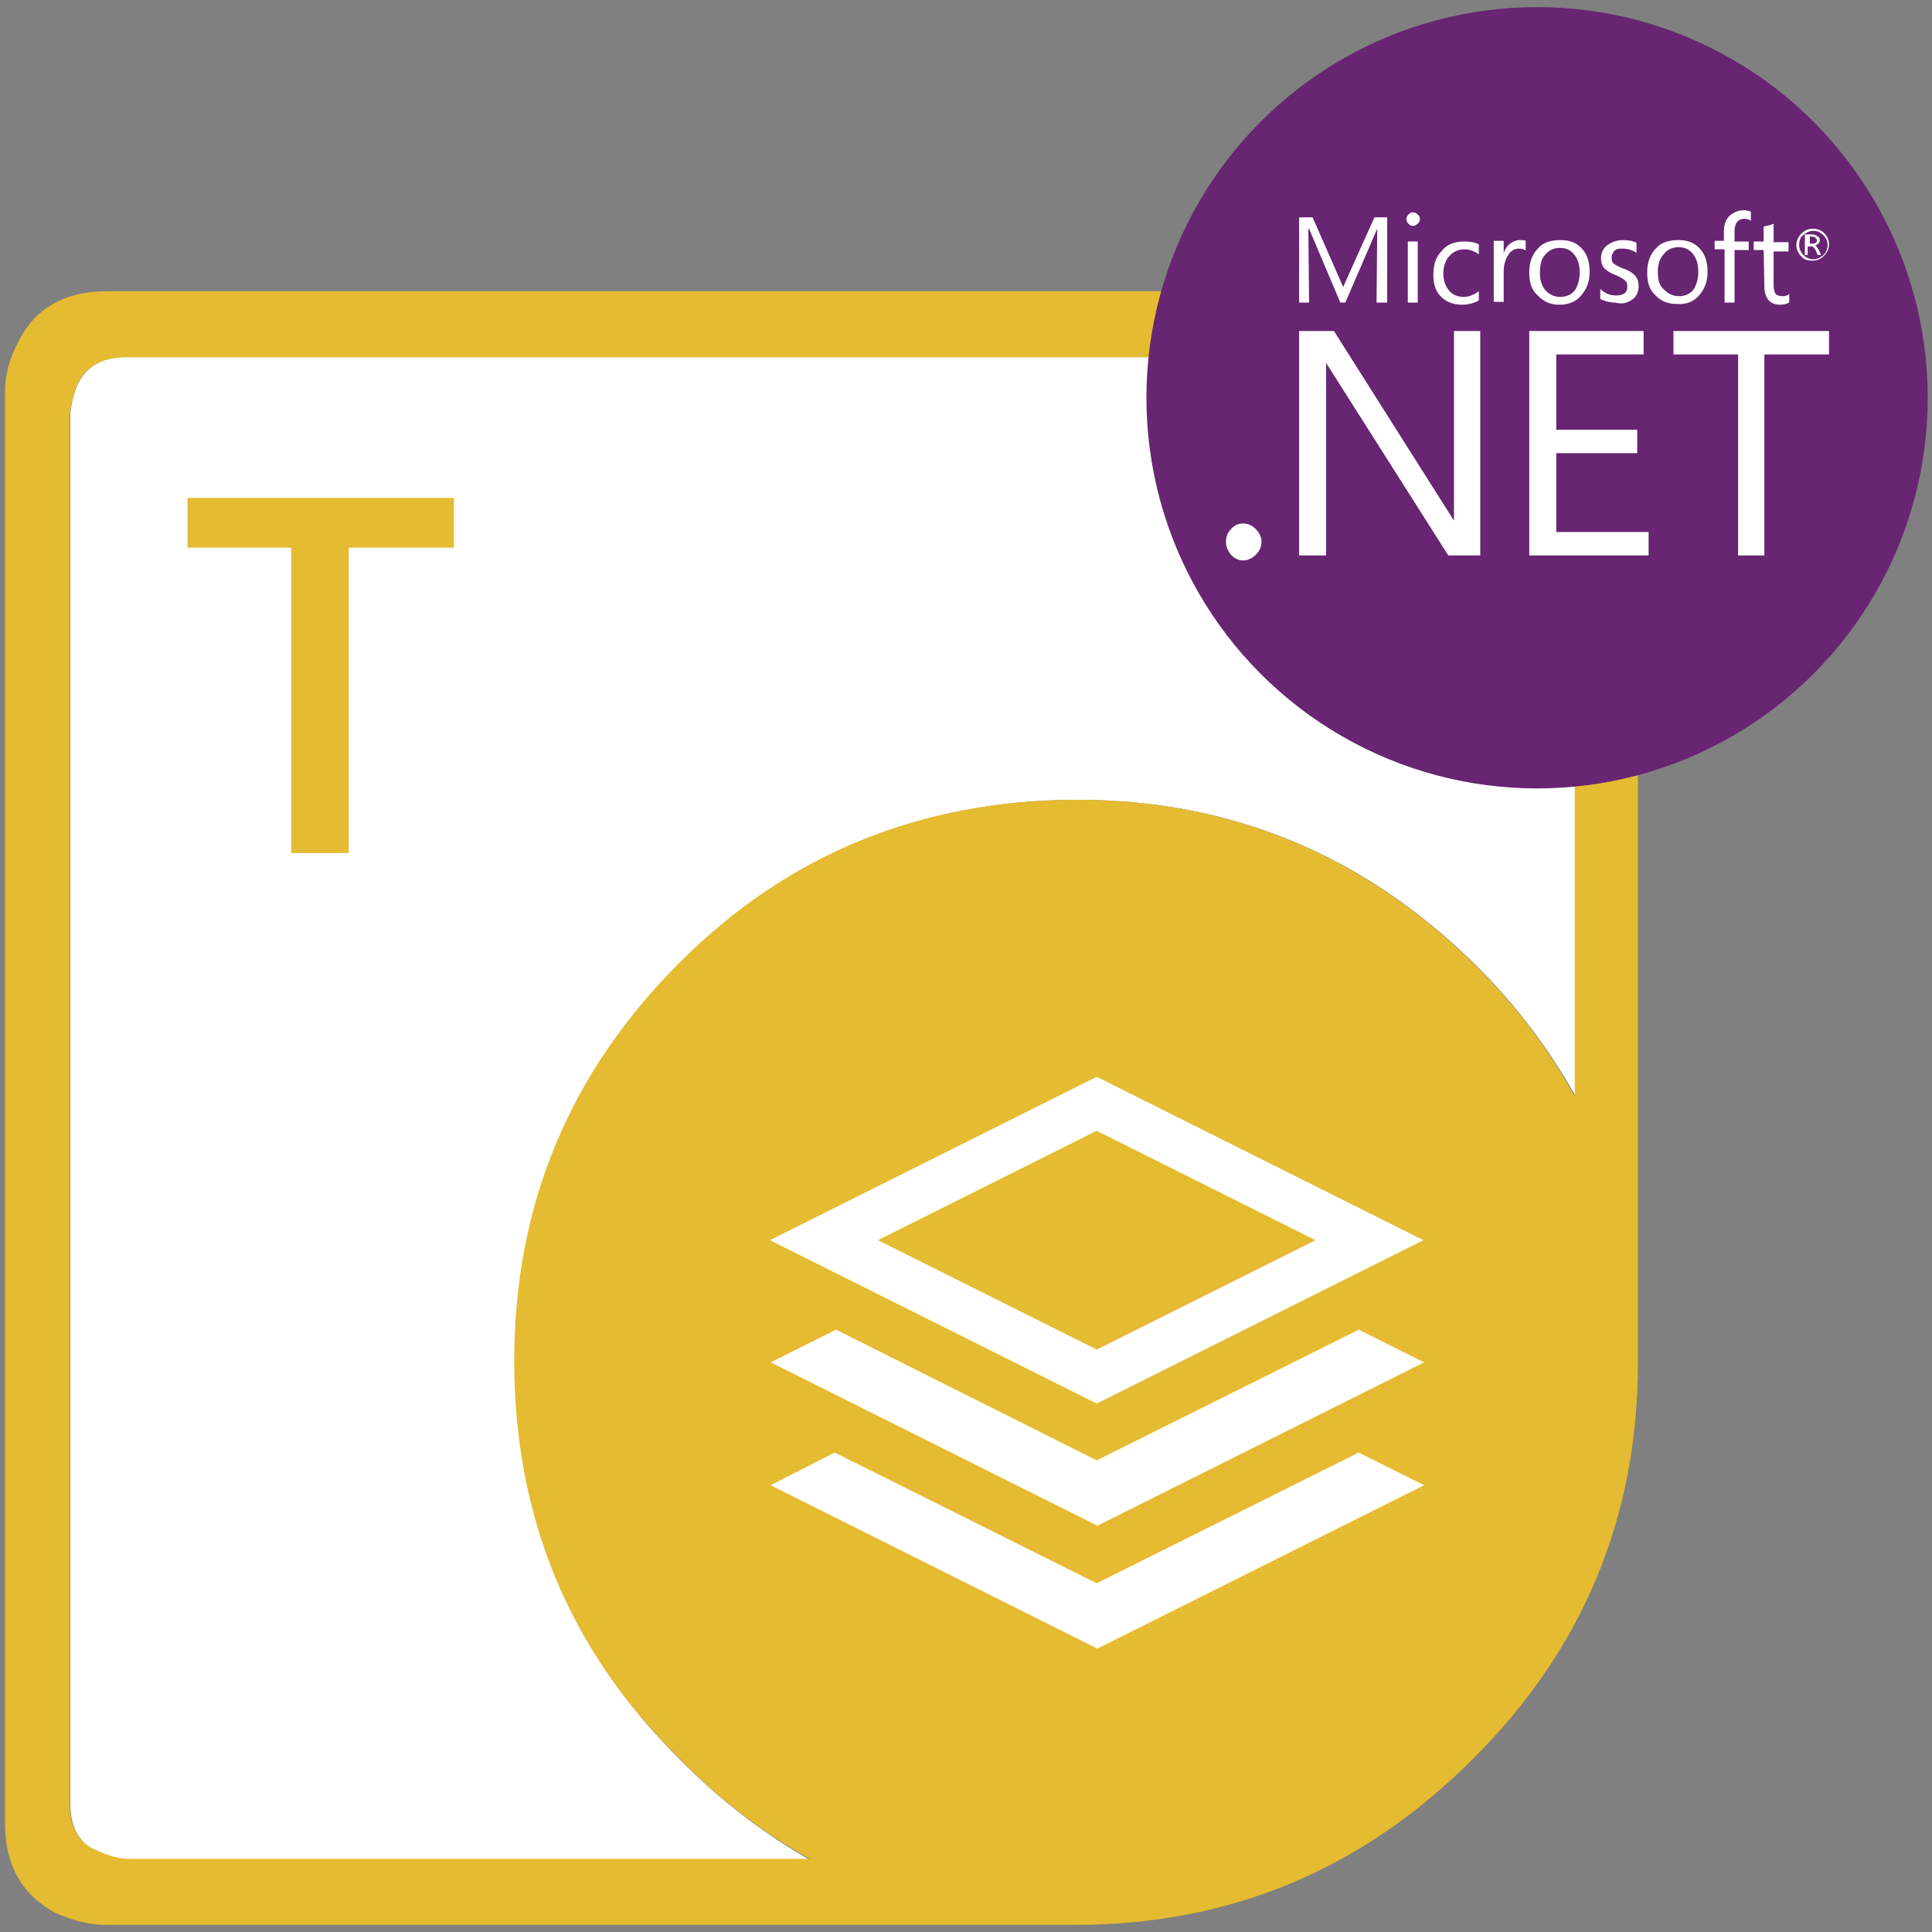 <svg version="1.1" id="Aspose.Totaly_for_Python_via_.NET" xmlns="http://www.w3.org/2000/svg" x="0" y="0" viewBox="0 0 272 272" style="enable-background:new 0 0 272 272" xml:space="preserve"><rect x="0" y="0" width="272" height="272" fill="#808080" stroke="none"/><style>.st0{fill-rule:evenodd;clip-rule:evenodd}.st0,.st4{fill:#fff}</style><g id="Python_via_.NET"><g id="Python"><path id="XMLID_45_" class="st0" d="M151.7 112.6c-21.9 0-40.6 7.8-56 23.2-15.4 15.3-23.2 34-23.2 56s7.8 40.6 23.2 55.9c5.7 5.8 11.9 10.5 18.4 14.2H17.9c-1.6-.1-2.9-.5-4.4-1.3-2.4-1.2-3.6-3.4-3.6-6.7V58.2c.2-1.7.6-3.3 1.2-4.4 1.3-2.4 3.6-3.6 6.9-3.6h195.7l1.3.2c1.2.2 2.1.5 3 .8 2.5 1.2 3.8 3.4 3.8 6.9v96.2c-3.7-6.6-8.4-12.9-14.2-18.6-15.7-15.4-34.3-23.1-55.9-23.1z"/><path id="XMLID_42_" d="M151.7 112.6c21.6 0 40.3 7.8 55.9 23.2 5.8 5.7 10.5 12 14.1 18.6V58.2c0-3.5-1.3-5.8-3.8-6.9-.8-.3-1.9-.6-3-.8l-1.3-.2H17.9c-3.4 0-5.7 1.2-6.9 3.6-.6 1.3-.9 2.7-1.2 4.4v195.4c0 3.4 1.2 5.7 3.6 6.7 1.5.7 2.9 1.2 4.4 1.3H114c-6.6-3.7-12.8-8.4-18.4-14.2-15.5-15.2-23.2-33.9-23.2-55.9s7.8-40.6 23.2-56c15.2-15.3 34-23 56.1-23zm67-71.4c2.1.4 3.8.9 4.8 1.6 4.7 2.3 7.1 6.5 7.1 12.5v136.5c0 21.9-7.8 40.5-23.3 55.9-15.5 15.5-34.1 23.3-55.9 23.3H14.9c-2.3 0-4.7-.6-7.1-1.7-4.7-2.5-7.1-6.7-7.1-12.7V55.2c0-2.4.6-4.7 1.9-7.1C4.9 43.4 9.1 41 15.1 41h201.3c0-.1 2.3.2 2.3.2z" style="fill-rule:evenodd;clip-rule:evenodd;fill:#E5BB31"/><path d="M49.2 120.1H41v-43H26.4v-7h37.5v7H49.1v43h.1z" style="fill:#E5BB31"/><path id="XMLID_37_" class="st0" d="m154.4 159.2-30.8 15.4 30.8 15.4 30.8-15.4-30.8-15.4zm0 38.4-46-23 46-23 46 23-46 23zm0 8 36.9-18.4 9.2 4.6-46 23-46-23 9.2-4.6 36.7 18.4zm-36.9-1.1 36.9 18.4 36.9-18.4 9.2 4.6-46 23-46-23 9-4.6z"/></g><circle cx="216.4" cy="56" r="55" style="fill:#672572"/><g id="XMLID_2_"><path id="XMLID_3_" class="st4" d="M229.9 42.1c.5-.4.8-1 .8-1.8 0-.7-.2-1.2-.6-1.6-.3-.3-.9-.7-1.6-.9-.7-.3-1.1-.5-1.3-.7-.3-.2-.3-.5-.3-.9 0-.3.2-.7.4-.9.3-.3.7-.3 1.1-.3.8 0 1.4.2 2 .6v-1.4c-.5-.3-1.2-.4-1.9-.4-.9 0-1.6.3-2.2.7-.6.5-.9 1.1-.9 1.8s.2 1.2.5 1.5c.3.3.9.7 1.5.9.7.3 1.2.6 1.4.8.3.3.3.5.3.9 0 .8-.5 1.2-1.6 1.2-.9 0-1.5-.3-2.2-.9v1.4c.6.3 1.4.5 2.1.5 1.1.3 1.8 0 2.5-.5z"/><path id="XMLID_29_" class="st4" d="M242.8 42.6h1.4v-7.4h2V34h-2v-1.4c0-1.2.5-1.8 1.4-1.8.3 0 .7.1.9.3v-1.3c-.3-.1-.6-.2-1-.2-.8 0-1.4.3-1.9.7-.6.5-.9 1.3-.9 2.2v1.4h-1.3v1.2h1.4v7.5z"/><path id="XMLID_30_" class="st4" d="M198.9 31.8c.3 0 .4-.1.7-.3.2-.2.3-.4.3-.7s-.1-.4-.3-.6-.4-.3-.7-.3-.4.1-.6.3c-.2.2-.3.4-.3.6 0 .3.1.5.3.7s.3.3.6.3z"/><path id="XMLID_31_" class="st4" d="M205.8 42.9c.9 0 1.7-.2 2.4-.6V41c-.7.5-1.4.8-2.1.8-.9 0-1.6-.3-2.1-.9-.5-.6-.8-1.4-.8-2.4s.3-1.9.9-2.5c.5-.6 1.3-.9 2.1-.9s1.4.3 2 .7v-1.4c-.6-.3-1.3-.4-2-.4-1.4 0-2.5.4-3.2 1.3-.9.9-1.2 2-1.2 3.4 0 1.3.3 2.3 1.1 3.1.6.6 1.6 1.1 2.9 1.1z"/><path id="XMLID_34_" class="st4" d="M254.8 34.7h.3c.2 0 .3.2.5.5l.3.7h.5l-.4-.8c-.2-.3-.3-.5-.5-.5.3-.1.4-.2.5-.3.2-.2.2-.3.2-.5 0-.3-.1-.4-.3-.5-.2-.2-.4-.3-.9-.3h-.9v2.9h.4v-1.2h.3zm0-1.4h.3c.3 0 .4.1.5.2.1.1.2.2.2.3 0 .3-.2.5-.6.5h-.4v-1z"/><path id="XMLID_35_" class="st4" d="M248.4 40.3c0 1.7.8 2.6 2.2 2.6.5 0 .9-.1 1.3-.3v-1.2c-.3.2-.5.3-.9.3s-.8-.1-1-.3c-.2-.3-.3-.7-.3-1.2v-4.8h2.1v-1.3h-2.1v-2.6c-.5.2-.9.3-1.4.4V34h-1.4v1.2h1.4l.1 5.1z"/><path id="XMLID_40_" class="st4" d="M255.2 36.7c.7 0 1.2-.3 1.6-.7s.7-.9.7-1.6c0-.7-.3-1.2-.7-1.6-.4-.4-.9-.6-1.6-.6-.7 0-1.2.3-1.6.7-.4.4-.7 1-.7 1.6 0 .7.3 1.2.7 1.6.4.5 1 .6 1.6.6zm-1.3-3.6c.4-.4.9-.6 1.4-.6s1 .2 1.4.6c.4.4.6.9.6 1.4s-.2 1.1-.6 1.4c-.4.4-.9.6-1.4.6s-1-.2-1.4-.6-.6-.9-.6-1.4.1-1.1.6-1.4z"/><path id="XMLID_41_" class="st4" d="M198.2 34h1.4v8.6h-1.4V34z"/><path id="XMLID_44_" class="st4" d="M219.5 42.9c1.3 0 2.4-.4 3.1-1.3.8-.9 1.2-2 1.2-3.3 0-1.3-.3-2.5-1.1-3.3-.7-.8-1.7-1.2-3-1.2s-2.4.3-3.1 1.1c-.9.9-1.3 2-1.3 3.5 0 1.3.3 2.4 1.1 3.1.8.9 1.8 1.4 3.1 1.4zm-1.9-7.1c.5-.6 1.2-.9 2-.9.9 0 1.5.3 2 .9.5.6.8 1.4.8 2.6 0 1-.3 1.9-.7 2.5-.5.6-1.2.9-2 .9-.9 0-1.5-.3-2.1-.9-.5-.6-.8-1.4-.8-2.4 0-1.3.2-2.1.8-2.7z"/><path id="XMLID_47_" class="st4" d="M239.2 41.6c.8-.9 1.2-2 1.2-3.3 0-1.3-.3-2.5-1.1-3.3-.7-.8-1.7-1.2-3-1.2s-2.4.3-3.1 1.1c-.9.9-1.3 2-1.3 3.5 0 1.3.3 2.4 1.1 3.1.8.9 1.8 1.3 3.1 1.3 1.4.1 2.4-.4 3.1-1.2zm-5.8-3.3c0-1.1.3-2 .9-2.6.5-.6 1.2-.9 2-.9.9 0 1.5.3 2 .9.5.6.8 1.4.8 2.6 0 1-.3 1.9-.7 2.5-.5.6-1.2.9-2 .9s-1.5-.3-2.1-.9c-.7-.6-.9-1.4-.9-2.5z"/><path id="XMLID_48_" class="st4" d="M219.1 63.8h11.4v-3.3h-11.4V49.9h12.3v-3.3h-16.1v31.6h16.8v-3.3h-13V63.8z"/><path id="XMLID_49_" class="st4" d="M235.6 49.9h9.1v28.3h3.7V49.9h9.1v-3.3h-21.9v3.3z"/><path id="XMLID_50_" class="st4" d="M175 73.7c-.7 0-1.3.3-1.7.8-.5.5-.7 1.1-.7 1.8s.3 1.3.7 1.8c.5.5 1 .8 1.7.8s1.3-.3 1.8-.8.8-1.1.8-1.8-.3-1.3-.8-1.8-1-.8-1.8-.8z"/><path id="XMLID_51_" class="st4" d="M212.6 34.3c-.4.3-.8.9-.9 1.4v-1.8h-1.4v8.6h1.4v-4.3c0-1 .3-1.8.7-2.4.3-.5.9-.8 1.4-.8.4 0 .9.1 1 .3v-1.4c-.2-.1-.4-.1-.9-.1-.4 0-.9.2-1.3.5z"/><path id="XMLID_52_" class="st4" d="M184.2 32.2h.1l4.4 10.4h.7l4.5-10.4-.1 10.4h1.5v-12h-1.8l-4.4 9.8-4.3-9.8h-1.9v12h1.4l-.1-10.4z"/><path id="XMLID_53_" class="st4" d="m204.7 73.3-16.9-26.7h-4.9v31.6h3.8V51.1l17.2 27.1h4.5V46.6h-3.7v26.7z"/></g></g></svg>